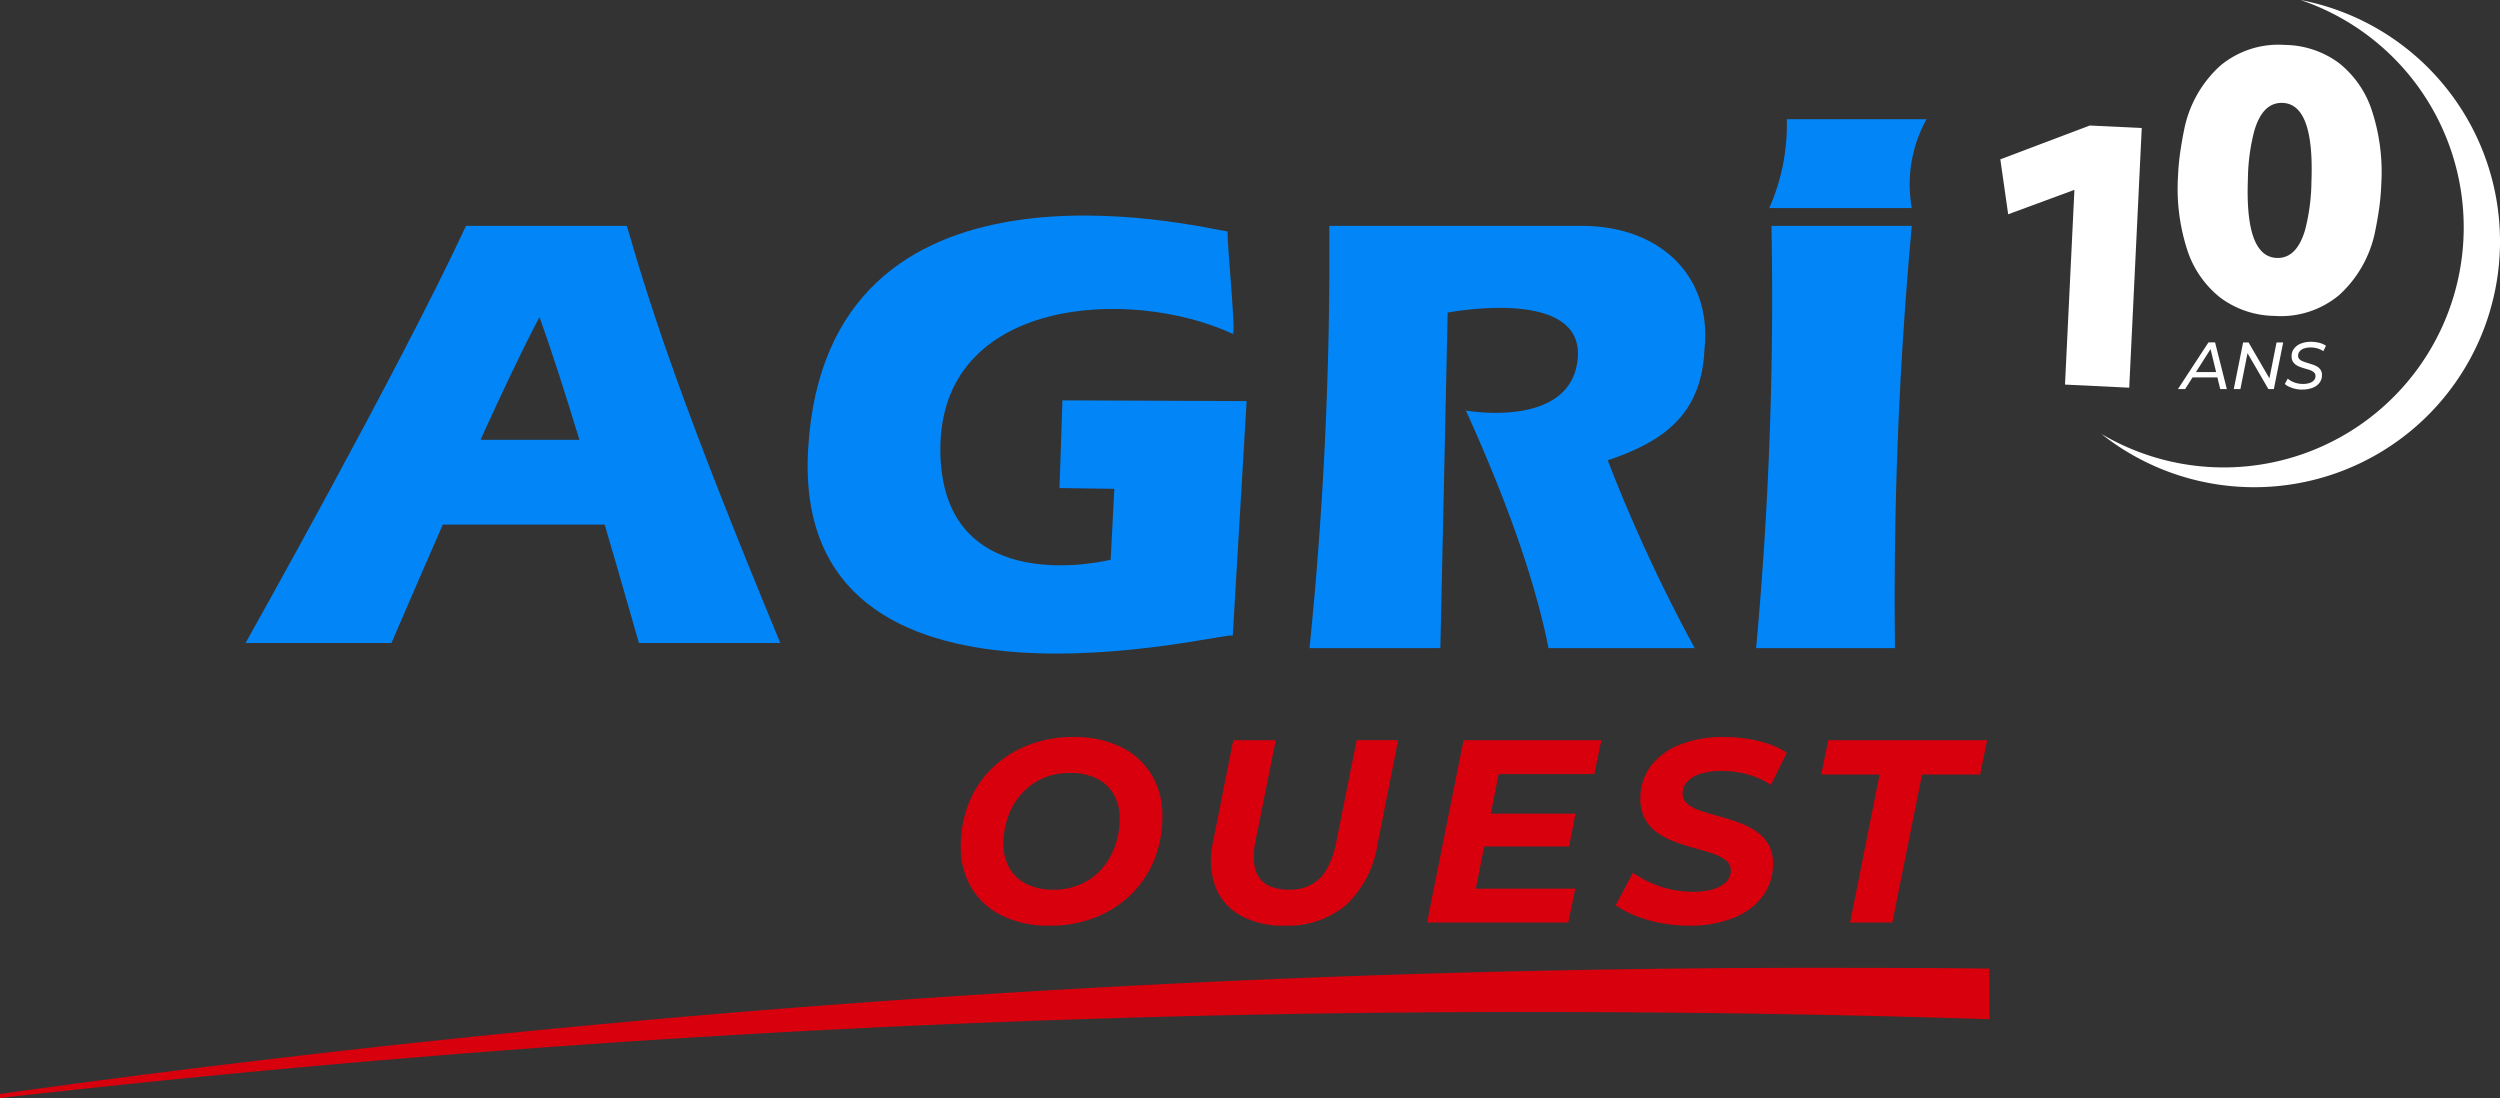 <?xml version="1.0" encoding="UTF-8"?>
<svg xmlns="http://www.w3.org/2000/svg" xmlns:xlink="http://www.w3.org/1999/xlink" width="226.031" height="99.274" viewBox="0 0 226.031 99.274">
  <rect x="0" y="0" width="226.031" height="99.274" fill="#333333" stroke="none"/>
  <defs>
    <clipPath id="clip-path">
      <rect id="Rectangle_190" data-name="Rectangle 190" width="226.031" height="99.274" fill="#009aeb"></rect>
    </clipPath>
  </defs>
  <g id="Groupe_237" data-name="Groupe 237" clip-path="url(#clip-path)">
    <path id="Tracé_1300" data-name="Tracé 1300" d="M179.851,86.646v4.58q-20.11-.644-40.731-.647A1218.066,1218.066,0,0,0,0,98.351v-.369a1191.907,1191.907,0,0,1,167.29-11.4q6.307,0,12.563.066" transform="translate(0 0.923)" fill="#d9000d"></path>
    <path id="Tracé_1301" data-name="Tracé 1301" d="M93.98,82.988a9.459,9.459,0,0,1-4.3-.907,6.573,6.573,0,0,1-2.767-2.521,7.114,7.114,0,0,1-.966-3.732,10.356,10.356,0,0,1,.73-3.922,9.163,9.163,0,0,1,2.085-3.133,9.739,9.739,0,0,1,3.226-2.083,11.045,11.045,0,0,1,4.157-.754,9.463,9.463,0,0,1,4.3.907,6.6,6.6,0,0,1,2.768,2.52,7.142,7.142,0,0,1,.965,3.734,10.362,10.362,0,0,1-.731,3.921,9.154,9.154,0,0,1-2.085,3.132,9.718,9.718,0,0,1-3.226,2.085,11.041,11.041,0,0,1-4.157.753m.329-3.25a6.016,6.016,0,0,0,2.508-.506,5.442,5.442,0,0,0,1.9-1.4,6.307,6.307,0,0,0,1.19-2.061,7.322,7.322,0,0,0,.411-2.461,4.36,4.36,0,0,0-.517-2.155A3.57,3.57,0,0,0,98.278,69.7a5.306,5.306,0,0,0-2.462-.517,5.933,5.933,0,0,0-2.5.506,5.6,5.6,0,0,0-1.895,1.4,6.208,6.208,0,0,0-1.2,2.061,7.332,7.332,0,0,0-.412,2.462,4.292,4.292,0,0,0,.53,2.156,3.643,3.643,0,0,0,1.531,1.447,5.248,5.248,0,0,0,2.438.518" transform="translate(0.916 0.703)" fill="#d9000d"></path>
    <path id="Tracé_1302" data-name="Tracé 1302" d="M114.962,82.985a7.792,7.792,0,0,1-4-.942,5.092,5.092,0,0,1-2.25-2.626,7.128,7.128,0,0,1-.2-3.969l1.837-9.233h3.838l-1.836,9.163a6.421,6.421,0,0,0-.118,1.931,2.868,2.868,0,0,0,.482,1.365,2.277,2.277,0,0,0,1.072.8,4.5,4.5,0,0,0,1.6.259,4.228,4.228,0,0,0,2-.447,3.59,3.59,0,0,0,1.414-1.414,8.1,8.1,0,0,0,.871-2.5l1.837-9.163h3.747l-1.862,9.4a9.565,9.565,0,0,1-2.851,5.511,8.15,8.15,0,0,1-5.582,1.861" transform="translate(1.155 0.706)" fill="#d9000d"></path>
    <path id="Tracé_1303" data-name="Tracé 1303" d="M132.068,79.641h9l-.637,3.061H127.663l3.3-16.487H143.42l-.636,3.062H134.14Zm1.082-6.784h7.938l-.589,2.968h-7.937Z" transform="translate(1.361 0.706)" fill="#d9000d"></path>
    <path id="Tracé_1304" data-name="Tracé 1304" d="M151.154,82.988a13.49,13.49,0,0,1-2.6-.247,12.084,12.084,0,0,1-2.285-.671,9.1,9.1,0,0,1-1.731-.919l1.554-2.944a9.8,9.8,0,0,0,1.662.93,9.145,9.145,0,0,0,1.849.588,9.419,9.419,0,0,0,1.931.2,6.189,6.189,0,0,0,1.825-.236,2.709,2.709,0,0,0,1.177-.659A1.428,1.428,0,0,0,154.946,78a1.119,1.119,0,0,0-.447-.919,3.962,3.962,0,0,0-1.167-.6q-.717-.247-1.59-.483t-1.753-.554a7.236,7.236,0,0,1-1.6-.8A3.8,3.8,0,0,1,147.22,73.4a3.644,3.644,0,0,1-.448-1.885,4.788,4.788,0,0,1,.931-2.944,6.02,6.02,0,0,1,2.627-1.943,10.453,10.453,0,0,1,3.98-.694,13.154,13.154,0,0,1,3.155.365,8.343,8.343,0,0,1,2.545,1.048l-1.437,2.921a7.079,7.079,0,0,0-2.1-.954A8.951,8.951,0,0,0,154.1,69a6.113,6.113,0,0,0-1.9.26,2.7,2.7,0,0,0-1.2.719,1.519,1.519,0,0,0-.413,1.047,1.184,1.184,0,0,0,.437.954,3.577,3.577,0,0,0,1.165.612q.731.247,1.6.483t1.743.543a7.578,7.578,0,0,1,1.6.776,3.8,3.8,0,0,1,1.178,1.19,3.355,3.355,0,0,1,.447,1.8,4.8,4.8,0,0,1-.942,2.956,6.069,6.069,0,0,1-2.649,1.955,10.629,10.629,0,0,1-4.016.694" transform="translate(1.541 0.703)" fill="#d9000d"></path>
    <path id="Tracé_1305" data-name="Tracé 1305" d="M165.537,82.7,168.2,69.324h-5.277l.637-3.109h14.368l-.637,3.109h-5.251L169.352,82.7Z" transform="translate(1.737 0.706)" fill="#d9000d"></path>
    <path id="Tracé_1306" data-name="Tracé 1306" d="M57.531,57.922H70.315C61.406,36.427,58.629,27.75,56.437,20.205H41.9c-6,12.915-19.934,37.717-19.934,37.717H35.157c1.57-3.64,3.13-7.254,4.643-10.706H54.44c1,3.413,2.037,7.019,3.092,10.706M43.211,39.55c1.966-4.335,3.779-8.156,5.332-11.1,1.041,2.88,2.268,6.7,3.61,11.1Z" transform="translate(0.234 0.215)" fill="#0286f7"></path>
    <path id="Tracé_1307" data-name="Tracé 1307" d="M110.686,29.978c.322.15-.529-8.194-.463-9.252-2.89-.45-36.244-8.65-37.925,19.627C70.683,67.515,110.934,56.6,110.686,57.272l1.255-21.214-16.654-.067-.264,7.931,4.956.067-.33,6.41s-15.332,3.9-15.4-9.913,17.183-14.8,26.435-10.508" transform="translate(0.77 0.206)" fill="#0286f7"></path>
    <path id="Tracé_1308" data-name="Tracé 1308" d="M117.147,58.385a350.071,350.071,0,0,0,1.785-38.18h22.8c7.277,0,11.826,4.7,11.123,11.159C152.6,37.231,149.2,39.69,144.11,41.4a144.124,144.124,0,0,0,7.864,16.984H138.757c-1.291-6.477-3.974-13.747-7.468-21.478,0,0,9.583,1.718,10.112-4.759s-11.763-4.1-11.763-4.1l-.661,30.334Z" transform="translate(1.249 0.215)" fill="#0286f7"></path>
    <path id="Tracé_1309" data-name="Tracé 1309" d="M158.488,20.205a346.907,346.907,0,0,1-1.388,38.18h12.556a367.545,367.545,0,0,1,1.52-38.18Z" transform="translate(1.675 0.215)" fill="#0286f7"></path>
    <path id="Tracé_1310" data-name="Tracé 1310" d="M158.277,18.7h12.887a12.129,12.129,0,0,1,1.333-8.036H159.863a18.689,18.689,0,0,1-1.586,8.036" transform="translate(1.687 0.114)" fill="#0286f7"></path>
    <path id="Tracé_1311" data-name="Tracé 1311" d="M194.834,34.852l2.759-4.219h.6l1.065,4.219h-.6l-.94-3.893h.242l-2.476,3.893Zm1.024-1.055.266-.482h2.368l.084.482Z" transform="translate(2.077 0.327)" fill="#fff"></path>
    <path id="Tracé_1312" data-name="Tracé 1312" d="M199.83,34.851l.844-4.217h.494l2.023,3.483-.18-.024.687-3.458h.6l-.844,4.217h-.493l-2.025-3.483.18.024-.686,3.458Z" transform="translate(2.13 0.327)" fill="#fff"></path>
    <path id="Tracé_1313" data-name="Tracé 1313" d="M205.975,34.9a2.782,2.782,0,0,1-.624-.07,2.825,2.825,0,0,1-.554-.183,1.413,1.413,0,0,1-.4-.26l.265-.482a1.7,1.7,0,0,0,.382.253,2.2,2.2,0,0,0,.985.229,1.909,1.909,0,0,0,.6-.084.892.892,0,0,0,.4-.245.565.565,0,0,0,.142-.388.416.416,0,0,0-.12-.307.907.907,0,0,0-.31-.2,3.77,3.77,0,0,0-.422-.138c-.154-.042-.309-.091-.463-.145a2.016,2.016,0,0,1-.422-.2.958.958,0,0,1-.307-.31.89.89,0,0,1-.117-.479,1.112,1.112,0,0,1,.222-.7,1.425,1.425,0,0,1,.619-.453,2.417,2.417,0,0,1,.913-.16,3.006,3.006,0,0,1,.747.091,1.871,1.871,0,0,1,.608.265l-.242.494a1.69,1.69,0,0,0-.53-.254,2.255,2.255,0,0,0-.614-.084,1.784,1.784,0,0,0-.6.09.881.881,0,0,0-.392.257.609.609,0,0,0-.145.388.436.436,0,0,0,.114.313.847.847,0,0,0,.307.2,4.419,4.419,0,0,0,.425.148c.154.046.308.1.46.145a2.118,2.118,0,0,1,.425.193.963.963,0,0,1,.313.3.828.828,0,0,1,.117.458,1.126,1.126,0,0,1-.226.7,1.391,1.391,0,0,1-.627.455,2.551,2.551,0,0,1-.931.157" transform="translate(2.179 0.326)" fill="#fff"></path>
    <path id="Tracé_1314" data-name="Tracé 1314" d="M190.6,34.932l-5.806-.281.851-17.607-5.989,2.209-.709-4.968,8.086-3.056,4.7.226Z" transform="translate(1.908 0.12)" fill="#fff"></path>
    <path id="Tracé_1315" data-name="Tracé 1315" d="M195.043,13.715q.15-1.037.344-1.979A10.58,10.58,0,0,1,198.66,5.9a8.2,8.2,0,0,1,5.841-1.88,8.371,8.371,0,0,1,4.9,1.641,9.066,9.066,0,0,1,2.98,4.318,17.9,17.9,0,0,1,.838,6.64,21.192,21.192,0,0,1-.194,2.205q-.152,1.037-.345,1.979a10.576,10.576,0,0,1-3.273,5.835,8.206,8.206,0,0,1-5.842,1.88,8.383,8.383,0,0,1-4.885-1.64,9.037,9.037,0,0,1-3-4.319,17.938,17.938,0,0,1-.838-6.64,21.208,21.208,0,0,1,.2-2.205m11.287,7.037a18.078,18.078,0,0,0,.577-4.372q.267-7.008-2.605-7.118-1.8-.068-2.562,2.527a18.068,18.068,0,0,0-.578,4.372q-.267,7.008,2.606,7.118,1.8.068,2.562-2.527" transform="translate(2.077 0.043)" fill="#fff"></path>
    <path id="Tracé_1316" data-name="Tracé 1316" d="M205.986,0a21.7,21.7,0,1,1-18,39.23,22.223,22.223,0,1,0,18-39.23" transform="translate(2.004 0)" fill="#fff"></path>
  </g>
</svg>
